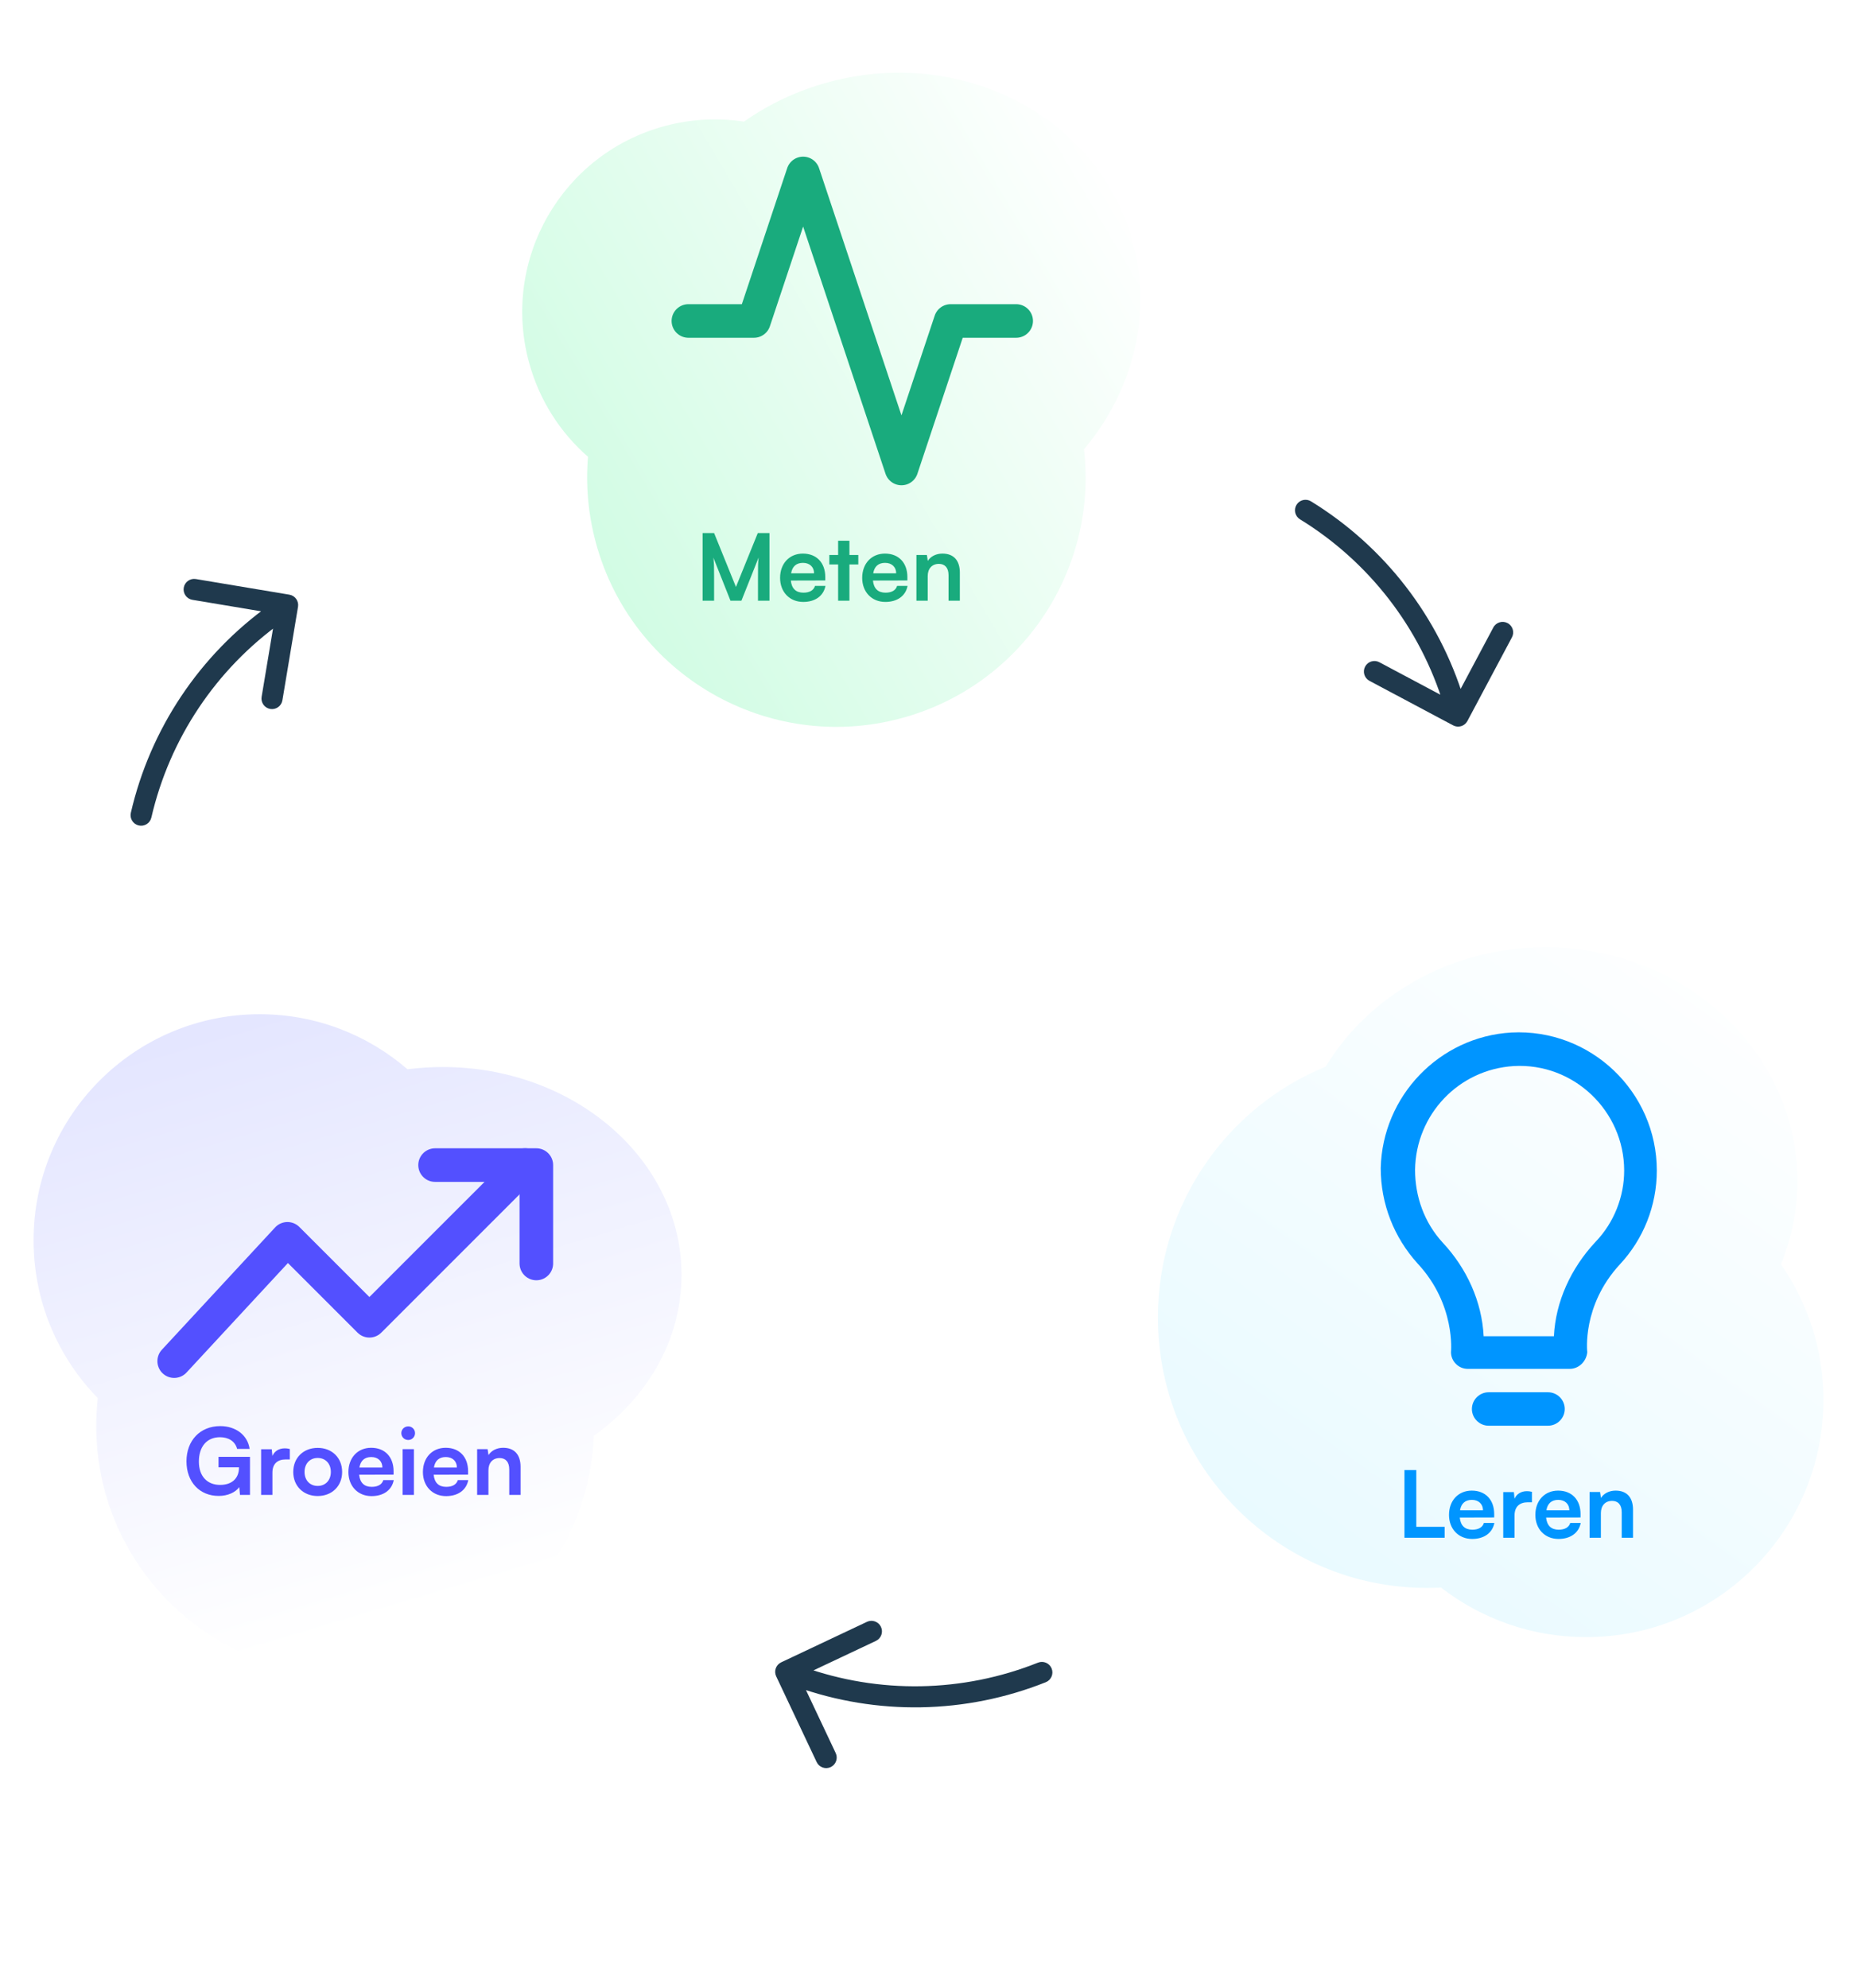 <svg width="553" height="592" viewBox="0 0 553 592" fill="none" xmlns="http://www.w3.org/2000/svg">
<path d="M390.407 149.276C388.931 148.37 386.999 148.832 386.093 150.308C385.187 151.785 385.649 153.716 387.125 154.622L388.766 151.949L390.407 149.276ZM432.738 215.985C434.267 216.799 436.166 216.219 436.98 214.69L450.244 189.771C451.058 188.242 450.478 186.343 448.949 185.529C447.42 184.715 445.52 185.295 444.706 186.824L432.916 208.974L410.766 197.184C409.237 196.37 407.337 196.95 406.524 198.479C405.71 200.008 406.289 201.908 407.819 202.721L432.738 215.985ZM432.952 209.09L435.952 208.174L432.952 209.09ZM432.952 209.09L429.952 210.006L431.211 214.132L434.211 213.216L437.211 212.301L435.952 208.174L432.952 209.09ZM388.766 151.949L387.125 154.622C407.679 167.241 422.911 186.938 429.952 210.006L432.952 209.09L435.952 208.174C428.464 183.643 412.265 162.695 390.407 149.276L388.766 151.949Z" fill="#1F394D"/>
<path d="M311.423 500.885C313.032 500.243 313.816 498.419 313.174 496.81C312.532 495.201 310.707 494.417 309.098 495.059L310.261 497.972L311.423 500.885ZM232.64 494.958C231.073 495.698 230.403 497.567 231.143 499.134L243.195 524.66C243.935 526.227 245.804 526.897 247.371 526.158C248.937 525.418 249.608 523.548 248.868 521.982L238.155 499.291L260.845 488.578C262.412 487.838 263.082 485.969 262.342 484.403C261.603 482.836 259.733 482.166 258.167 482.905L232.64 494.958ZM238.041 499.251L236.982 502.203L238.041 499.251ZM238.041 499.251L239.099 496.298L235.038 494.842L233.979 497.794L232.92 500.747L236.982 502.203L238.041 499.251ZM310.261 497.972L309.098 495.059C286.698 503.998 261.802 504.438 239.099 496.298L238.041 499.251L236.982 502.203C261.126 510.86 287.601 510.391 311.423 500.885L310.261 497.972Z" fill="#1F394D"/>
<path d="M38.962 242.02C38.572 243.708 39.624 245.392 41.312 245.782C43 246.172 44.684 245.12 45.074 243.432L42.018 242.726L38.962 242.02ZM88.748 180.674C89.034 178.966 87.88 177.349 86.171 177.064L58.328 172.412C56.62 172.127 55.003 173.28 54.718 174.989C54.432 176.698 55.586 178.314 57.294 178.599L82.044 182.734L77.909 207.484C77.624 209.192 78.777 210.809 80.486 211.094C82.195 211.38 83.811 210.226 84.097 208.518L88.748 180.674ZM82.143 182.664L80.32 180.111L82.143 182.664ZM82.143 182.664L83.965 185.217L87.477 182.71L85.654 180.157L83.832 177.604L80.32 180.111L82.143 182.664ZM42.018 242.726L45.074 243.432C50.502 219.932 64.334 199.228 83.965 185.217L82.143 182.664L80.32 180.111C59.444 195.011 44.734 217.029 38.962 242.02L42.018 242.726Z" fill="#1F394D"/>
<g filter="url(#filter0_d_651_423)">
<path d="M246.895 19.417C286.918 8.694 327.427 30.099 337.376 67.227C343.268 89.218 337.117 111.791 322.806 128.772C326.962 164.717 304.275 199.235 268.279 208.881C228.692 219.488 188.001 195.995 177.394 156.408C175.112 147.89 174.408 139.321 175.104 131.012C166.83 123.788 160.538 114.111 157.481 102.704C149.29 72.133 167.432 40.71 198.003 32.518C205.934 30.393 213.922 30.041 221.547 31.217C228.974 25.994 237.504 21.934 246.895 19.417Z" fill="url(#paint0_linear_651_423)"/>
</g>
<path d="M302.61 95.568H283.088L268.447 139.492L239.164 51.643L224.522 95.568H205" stroke="#19AB7D" stroke-width="10" stroke-linecap="round" stroke-linejoin="round"/>
<path d="M212.652 178.869H209.233V158.714H212.652L219.159 174.761L225.666 158.714H229.14V178.869H225.721V172.665C225.721 168.612 225.721 167.427 225.914 165.993L220.786 178.869H217.533L212.432 166.02C212.625 167.234 212.652 169.136 212.652 171.645V178.869ZM239.198 179.227C235.145 179.227 232.305 176.277 232.305 172.059C232.305 167.785 235.09 164.835 239.088 164.835C243.169 164.835 245.761 167.564 245.761 171.811V172.831L235.504 172.858C235.752 175.257 237.02 176.47 239.254 176.47C241.101 176.47 242.314 175.753 242.7 174.457H245.816C245.237 177.435 242.755 179.227 239.198 179.227ZM239.116 167.592C237.131 167.592 235.917 168.667 235.587 170.708H242.424C242.424 168.833 241.129 167.592 239.116 167.592ZM252.95 178.869H249.586V168.061H246.967V165.248H249.586V161.002H252.95V165.248H255.597V168.061H252.95V178.869ZM263.647 179.227C259.594 179.227 256.754 176.277 256.754 172.059C256.754 167.785 259.539 164.835 263.537 164.835C267.618 164.835 270.209 167.564 270.209 171.811V172.831L259.953 172.858C260.201 175.257 261.469 176.47 263.702 176.47C265.55 176.47 266.763 175.753 267.149 174.457H270.265C269.685 177.435 267.204 179.227 263.647 179.227ZM263.564 167.592C261.579 167.592 260.366 168.667 260.035 170.708H266.873C266.873 168.833 265.577 167.592 263.564 167.592ZM276.265 178.869H272.902V165.248H276.017L276.293 167.013C277.148 165.634 278.802 164.835 280.649 164.835C284.068 164.835 285.833 166.958 285.833 170.487V178.869H282.469V171.287C282.469 168.998 281.339 167.895 279.602 167.895C277.534 167.895 276.265 169.329 276.265 171.535V178.869Z" fill="#19AB7D"/>
<g filter="url(#filter1_d_651_423)">
<path d="M460.221 277.05C501.655 277.05 535.245 308.21 535.245 346.648C535.245 355.383 533.51 363.741 530.344 371.443C538.321 382.885 543 396.799 543 411.805C543 450.826 511.367 482.458 472.346 482.458C456.067 482.458 441.076 476.952 429.129 467.702C427.747 467.773 426.356 467.811 424.956 467.811C380.701 467.81 344.825 431.741 344.825 387.248C344.825 353.489 365.478 324.58 394.774 312.596C407.628 291.382 432.12 277.05 460.221 277.05Z" fill="url(#paint1_linear_651_423)"/>
<g clip-path="url(#clip0_651_423)">
<path d="M493.385 343.544C493.385 320.13 473.706 301.191 450.051 302.437C428.623 303.681 411.673 321.374 411.17 342.802C411.17 353.503 415.144 363.464 422.135 371.196C433.556 383.431 432.095 397.604 432.095 397.604C432.095 400.333 434.345 402.583 437.074 402.583H467.455C470.184 402.583 472.435 400.333 472.675 397.604C472.675 397.604 470.999 383.789 482.395 371.46C489.387 363.966 493.384 354.007 493.384 343.544H493.385ZM462.741 392.864H441.817C441.314 382.641 436.837 372.681 429.607 364.972C424.124 358.987 421.395 351.278 421.395 343.306C421.635 326.857 434.346 313.427 450.795 312.421C468.728 311.415 483.666 325.876 483.666 343.544C483.666 351.278 480.674 358.987 475.19 364.709C467.72 372.681 463.243 382.641 462.741 392.864Z" fill="#0095FF"/>
<path d="M460.992 409.55H443.299C440.57 409.55 438.319 411.801 438.319 414.53C438.319 417.259 440.57 419.51 443.299 419.51H460.992C463.721 419.51 465.971 417.259 465.971 414.53C465.971 411.801 463.744 409.55 460.992 409.55Z" fill="#0095FF"/>
</g>
<path d="M421.763 432.712V449.614H430.2V452.867H418.233V432.712H421.763ZM438.397 453.226C434.344 453.226 431.504 450.276 431.504 446.057C431.504 441.783 434.289 438.833 438.287 438.833C442.368 438.833 444.96 441.563 444.96 445.809V446.829L434.703 446.857C434.951 449.255 436.219 450.469 438.453 450.469C440.3 450.469 441.513 449.752 441.899 448.456H445.015C444.436 451.434 441.954 453.226 438.397 453.226ZM438.315 441.59C436.33 441.59 435.116 442.666 434.785 444.706H441.623C441.623 442.831 440.327 441.59 438.315 441.59ZM456.199 439.192V442.307H454.958C452.532 442.307 451.016 443.603 451.016 446.25V452.867H447.652V439.274H450.823L451.016 441.259C451.595 439.908 452.89 438.999 454.71 438.999C455.179 438.999 455.648 439.054 456.199 439.192ZM464.112 453.226C460.059 453.226 457.219 450.276 457.219 446.057C457.219 441.783 460.003 438.833 464.001 438.833C468.082 438.833 470.674 441.563 470.674 445.809V446.829L460.417 446.857C460.665 449.255 461.933 450.469 464.167 450.469C466.014 450.469 467.227 449.752 467.613 448.456H470.729C470.15 451.434 467.668 453.226 464.112 453.226ZM464.029 441.59C462.044 441.59 460.831 442.666 460.5 444.706H467.338C467.338 442.831 466.042 441.59 464.029 441.59ZM476.73 452.867H473.366V439.247H476.482L476.757 441.011C477.612 439.633 479.266 438.833 481.114 438.833C484.533 438.833 486.297 440.956 486.297 444.485V452.867H482.934V445.285C482.934 442.996 481.803 441.894 480.066 441.894C477.998 441.894 476.73 443.327 476.73 445.533V452.867Z" fill="#0095FF"/>
</g>
<g filter="url(#filter2_d_651_423)">
<path d="M77.312 296.982C94.147 296.982 109.538 303.162 121.341 313.377C124.767 312.936 128.272 312.706 131.839 312.706C171.114 312.706 202.953 340.414 202.953 374.593C202.953 393.926 192.765 411.188 176.807 422.537C175.273 462.108 142.71 493.717 102.764 493.717C61.84 493.717 28.664 460.54 28.664 419.616C28.664 416.803 28.822 414.027 29.127 411.296C17.292 399.165 10 382.581 10 364.295C10 327.119 40.137 296.982 77.312 296.982Z" fill="url(#paint2_linear_651_423)"/>
</g>
<g clip-path="url(#clip1_651_423)">
<path d="M156.369 346.899L110.004 393.263L85.601 368.861L51.871 405.283" stroke="#5350FF" stroke-width="10" stroke-linecap="round" stroke-linejoin="round"/>
<path d="M129.561 346.908H159.718V376.204" stroke="#5350FF" stroke-width="10" stroke-linecap="round" stroke-linejoin="round"/>
</g>
<path d="M65.512 427.935C61.514 427.935 59.225 430.83 59.225 435.186C59.225 439.681 61.817 442.135 65.54 442.135C69.041 442.135 71.164 440.205 71.164 436.979V436.896H65.071V433.78H74.445V445.112H71.468L71.247 442.796C70.144 444.34 67.856 445.416 65.126 445.416C59.474 445.416 55.531 441.307 55.531 435.104C55.531 428.983 59.529 424.626 65.595 424.626C70.199 424.626 73.756 427.301 74.335 431.409H70.613C69.979 429.038 67.938 427.935 65.512 427.935ZM86.308 431.437V434.552H85.067C82.641 434.552 81.124 435.848 81.124 438.495V445.112H77.76V431.519H80.931L81.124 433.505C81.703 432.154 82.999 431.244 84.819 431.244C85.287 431.244 85.756 431.299 86.308 431.437ZM87.327 438.275C87.327 434.028 90.388 431.106 94.606 431.106C98.825 431.106 101.885 434.028 101.885 438.275C101.885 442.521 98.825 445.443 94.606 445.443C90.388 445.443 87.327 442.521 87.327 438.275ZM90.691 438.275C90.691 440.756 92.29 442.438 94.606 442.438C96.922 442.438 98.522 440.756 98.522 438.275C98.522 435.793 96.922 434.111 94.606 434.111C92.29 434.111 90.691 435.793 90.691 438.275ZM110.645 445.471C106.592 445.471 103.752 442.521 103.752 438.302C103.752 434.028 106.537 431.078 110.535 431.078C114.615 431.078 117.207 433.808 117.207 438.054V439.074L106.95 439.102C107.199 441.5 108.467 442.714 110.7 442.714C112.547 442.714 113.761 441.997 114.147 440.701H117.262C116.683 443.679 114.202 445.471 110.645 445.471ZM110.562 433.835C108.577 433.835 107.364 434.911 107.033 436.951H113.871C113.871 435.076 112.575 433.835 110.562 433.835ZM121.581 428.762C120.423 428.762 119.513 427.852 119.513 426.722C119.513 425.591 120.423 424.709 121.581 424.709C122.684 424.709 123.594 425.591 123.594 426.722C123.594 427.852 122.684 428.762 121.581 428.762ZM119.899 445.112V431.492H123.263V445.112H119.899ZM132.832 445.471C128.779 445.471 125.939 442.521 125.939 438.302C125.939 434.028 128.724 431.078 132.722 431.078C136.802 431.078 139.394 433.808 139.394 438.054V439.074L129.137 439.102C129.385 441.5 130.654 442.714 132.887 442.714C134.734 442.714 135.948 441.997 136.334 440.701H139.449C138.87 443.679 136.389 445.471 132.832 445.471ZM132.749 433.835C130.764 433.835 129.551 434.911 129.22 436.951H136.058C136.058 435.076 134.762 433.835 132.749 433.835ZM145.45 445.112H142.086V431.492H145.202L145.478 433.256C146.332 431.878 147.987 431.078 149.834 431.078C153.253 431.078 155.018 433.201 155.018 436.73V445.112H151.654V437.53C151.654 435.242 150.523 434.139 148.786 434.139C146.718 434.139 145.45 435.572 145.45 437.778V445.112Z" fill="#5350FF"/>
<defs>
<filter id="filter0_d_651_423" x="145.514" y="11.651" width="204.084" height="214.776" filterUnits="userSpaceOnUse" color-interpolation-filters="sRGB">
<feFlood flood-opacity="0" result="BackgroundImageFix"/>
<feColorMatrix in="SourceAlpha" type="matrix" values="0 0 0 0 0 0 0 0 0 0 0 0 0 0 0 0 0 0 127 0" result="hardAlpha"/>
<feOffset dy="5"/>
<feGaussianBlur stdDeviation="5"/>
<feColorMatrix type="matrix" values="0 0 0 0 0 0 0 0 0 0 0 0 0 0 0 0 0 0 0.05 0"/>
<feBlend mode="normal" in2="BackgroundImageFix" result="effect1_dropShadow_651_423"/>
<feBlend mode="normal" in="SourceGraphic" in2="effect1_dropShadow_651_423" result="shape"/>
</filter>
<filter id="filter1_d_651_423" x="334.825" y="272.05" width="218.175" height="225.408" filterUnits="userSpaceOnUse" color-interpolation-filters="sRGB">
<feFlood flood-opacity="0" result="BackgroundImageFix"/>
<feColorMatrix in="SourceAlpha" type="matrix" values="0 0 0 0 0 0 0 0 0 0 0 0 0 0 0 0 0 0 127 0" result="hardAlpha"/>
<feOffset dy="5"/>
<feGaussianBlur stdDeviation="5"/>
<feColorMatrix type="matrix" values="0 0 0 0 0 0 0 0 0 0 0 0 0 0 0 0 0 0 0.05 0"/>
<feBlend mode="normal" in2="BackgroundImageFix" result="effect1_dropShadow_651_423"/>
<feBlend mode="normal" in="SourceGraphic" in2="effect1_dropShadow_651_423" result="shape"/>
</filter>
<filter id="filter2_d_651_423" x="0" y="291.982" width="212.953" height="216.734" filterUnits="userSpaceOnUse" color-interpolation-filters="sRGB">
<feFlood flood-opacity="0" result="BackgroundImageFix"/>
<feColorMatrix in="SourceAlpha" type="matrix" values="0 0 0 0 0 0 0 0 0 0 0 0 0 0 0 0 0 0 127 0" result="hardAlpha"/>
<feOffset dy="5"/>
<feGaussianBlur stdDeviation="5"/>
<feColorMatrix type="matrix" values="0 0 0 0 0 0 0 0 0 0 0 0 0 0 0 0 0 0 0.05 0"/>
<feBlend mode="normal" in2="BackgroundImageFix" result="effect1_dropShadow_651_423"/>
<feBlend mode="normal" in="SourceGraphic" in2="effect1_dropShadow_651_423" result="shape"/>
</filter>
<linearGradient id="paint0_linear_651_423" x1="160.291" y1="147.703" x2="331.802" y2="46.424" gradientUnits="userSpaceOnUse">
<stop stop-color="#D0FCE3"/>
<stop offset="1" stop-color="white"/>
</linearGradient>
<linearGradient id="paint1_linear_651_423" x1="516.5" y1="276.899" x2="368.5" y2="482.899" gradientUnits="userSpaceOnUse">
<stop stop-color="white"/>
<stop offset="1" stop-color="#E6F9FF"/>
</linearGradient>
<linearGradient id="paint2_linear_651_423" x1="54.143" y1="304.154" x2="106.477" y2="479.637" gradientUnits="userSpaceOnUse">
<stop stop-color="#E4E6FF"/>
<stop offset="1" stop-color="white"/>
</linearGradient>
<clipPath id="clip0_651_423">
<rect width="82.215" height="117.132" fill="white" transform="translate(411.17 302.377)"/>
</clipPath>
<clipPath id="clip1_651_423">
<rect width="120.628" height="117.182" fill="white" transform="translate(44.116 329.949)"/>
</clipPath>
</defs>
</svg>

